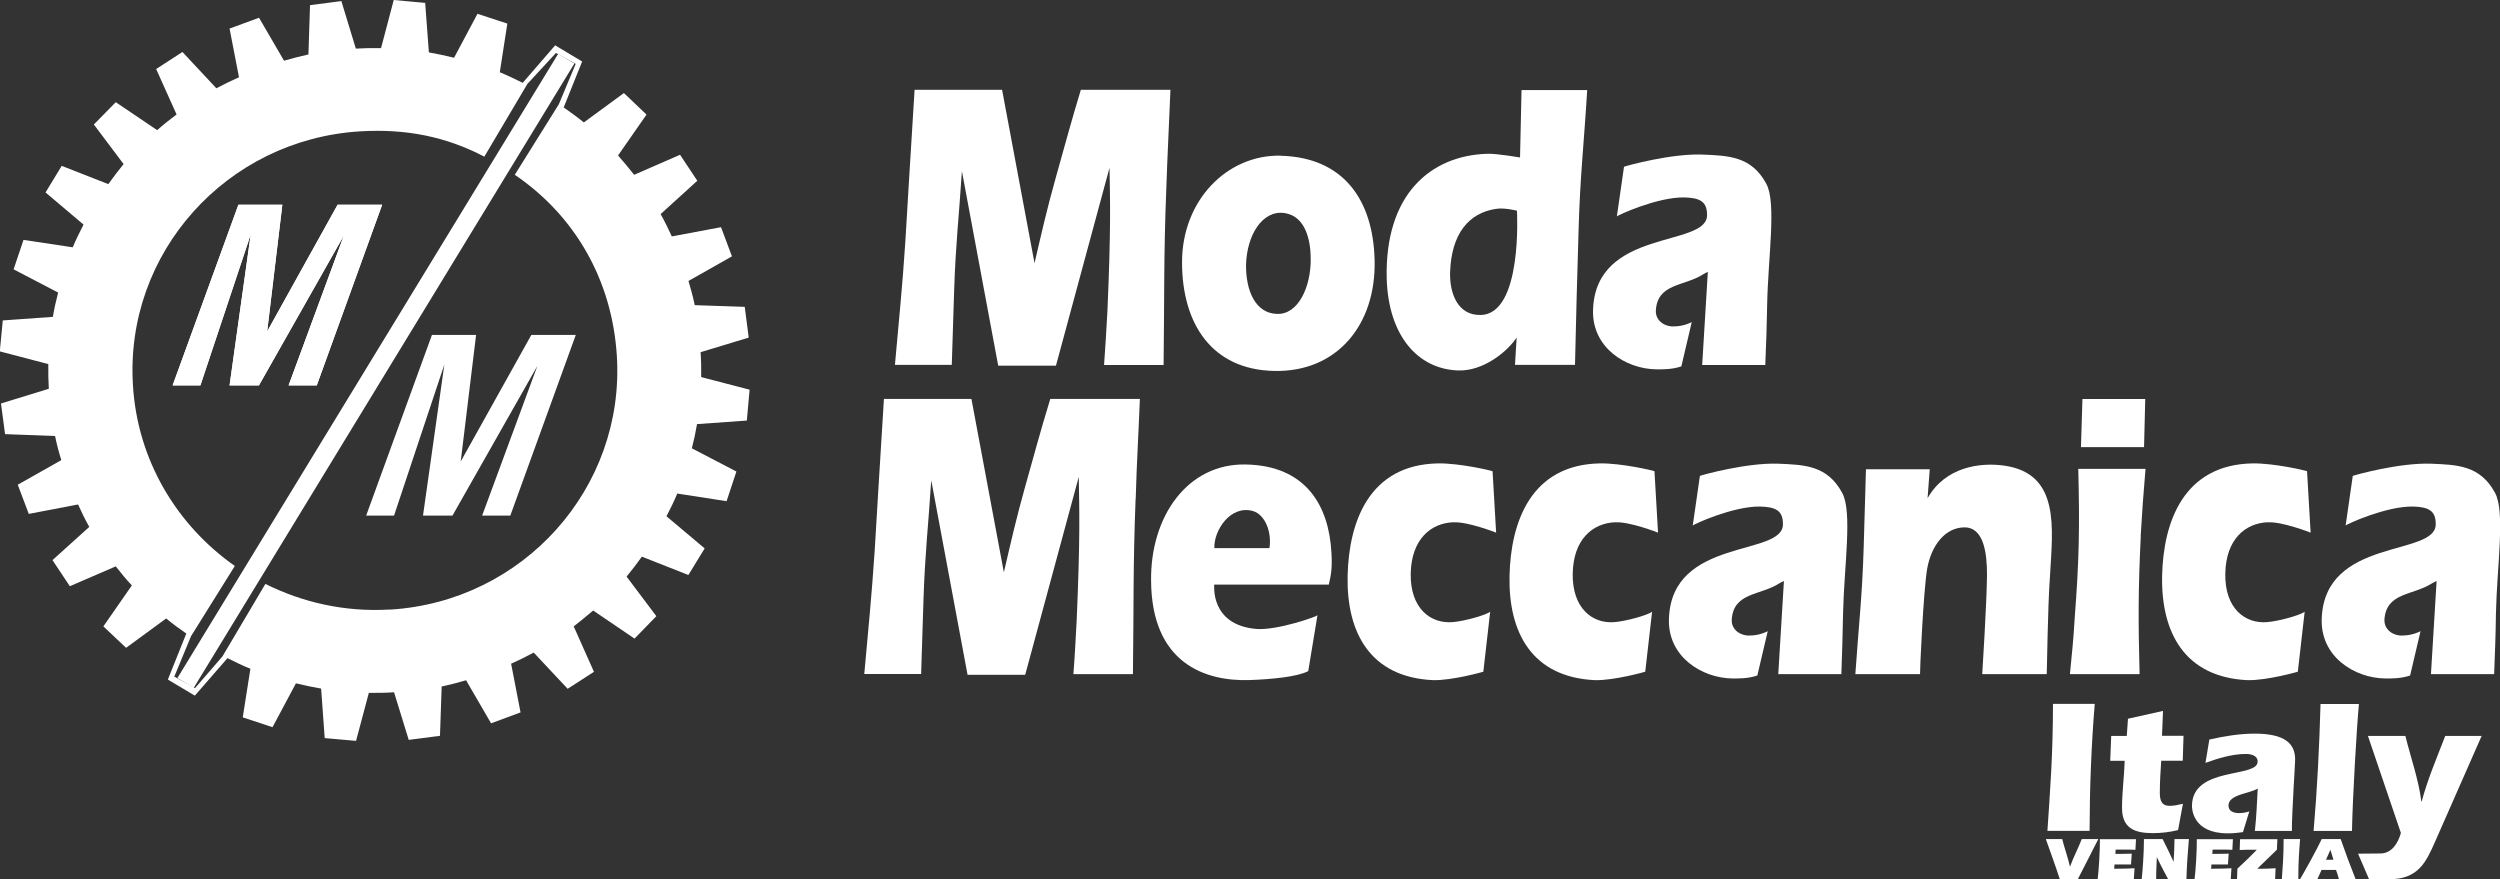 <?xml version="1.0" encoding="UTF-8"?>
<svg xmlns="http://www.w3.org/2000/svg" id="Livello_2" data-name="Livello 2" viewBox="0 0 252 88.63">
  <rect x="0" y="0" width="252" height="88.63" fill="#333333" stroke="none"/>
  <defs>
    <style>
      .cls-1 {
        fill: #fff;
      }
    </style>
  </defs>
  <g id="Livello_1-2" data-name="Livello 1">
    <g>
      <g>
        <polygon class="cls-1" points="26.1 38.85 23.14 38.85 25.27 23.64 20.2 38.85 17.4 38.85 24.03 20.64 28.46 20.64 26.93 33.41 34.03 20.64 38.52 20.64 31.93 38.85 29.09 38.85 34.66 23.74 26.1 38.85"></polygon>
        <path class="cls-1" d="M75.28,42.4l.28-3.12-4.88-1.27c.01-.85,0-1.68-.06-2.51l4.85-1.47-.4-3.1-5.04-.17c-.17-.82-.39-1.64-.63-2.44l4.38-2.48-1.1-2.94-4.96.93c-.35-.75-.71-1.51-1.13-2.25l3.7-3.36-1.74-2.62-4.63,2.02c-.51-.66-1.06-1.31-1.62-1.95l2.87-4.12-2.28-2.17-4.04,2.96c-.65-.53-1.33-1.02-2.03-1.51l1.86-4.63-2.72-1.63-3.27,3.78c-.76-.37-1.53-.75-2.31-1.07l.76-4.9-3.01-.99-2.36,4.43c-.83-.21-1.68-.38-2.54-.54l-.37-4.99-3.17-.29-1.28,4.85c-.86-.02-1.7,0-2.54.05L34.41.11l-3.16.41-.16,4.97c-.84.18-1.66.4-2.46.63l-2.52-4.33-2.97,1.09.95,4.91c-.77.34-1.53.71-2.28,1.11l-3.42-3.66-2.65,1.72,2.06,4.58c-.68.5-1.34,1.03-1.96,1.58l-4.17-2.82-2.21,2.25,3,3.99c-.54.66-1.05,1.33-1.54,2.02l-4.7-1.84-1.63,2.68,3.83,3.24c-.38.75-.76,1.5-1.09,2.29l-4.96-.75-1,2.97,4.49,2.34c-.21.81-.39,1.61-.53,2.45l-5.05.36-.3,3.12,4.89,1.28c-.01.85,0,1.67.05,2.49L.1,40.67l.41,3.09,5.04.19c.16.8.38,1.63.63,2.43l-4.39,2.48,1.11,2.94,4.97-.95c.35.77.71,1.53,1.13,2.26l-3.71,3.35,1.75,2.63,4.63-2c.51.66,1.04,1.3,1.62,1.92l-2.87,4.13,2.29,2.16,4.04-2.96c.65.54,1.34,1.05,2.03,1.52l-1.86,4.64,2.72,1.62,3.29-3.78c.75.37,1.51.76,2.31,1.07l-.77,4.9,3,.99,2.36-4.42c.84.21,1.69.38,2.54.53l.36,4.99,3.16.28,1.29-4.84c.85.01,1.7,0,2.54-.06l1.48,4.8,3.15-.41.17-4.97c.85-.18,1.65-.39,2.46-.63l2.52,4.34,2.97-1.1-.95-4.91c.77-.34,1.54-.72,2.28-1.12l3.42,3.65,2.65-1.71-2.04-4.58c.67-.52,1.31-1.05,1.96-1.6l4.17,2.83,2.2-2.26-3-3.99c.53-.64,1.05-1.32,1.54-2.01l4.69,1.85,1.64-2.68-3.85-3.24c.39-.74.76-1.5,1.09-2.29l4.97.77.99-2.99-4.49-2.34c.21-.8.38-1.61.52-2.44l5.05-.36ZM39.28,61.44c-4.51.27-8.78-.71-12.53-2.58l-4.33,7.31-2.76,3.19-2.09-1.16,1.69-4.08,4.41-7.07c-5.83-4.09-9.82-10.64-10.27-18.23-.83-13.32,9.43-24.76,22.9-25.58,4.65-.28,8.67.54,12.52,2.55l4.34-7.33,2.88-3.12,1.99,1.1-1.7,4.07-4.44,7.11c6,4.07,9.81,10.53,10.29,18.27.82,13.3-9.43,24.76-22.89,25.56"></path>
        <polygon class="cls-1" points="19.53 69.33 17.88 68.35 56.26 5.43 57.9 6.4 19.53 69.33"></polygon>
        <polygon class="cls-1" points="26.1 38.85 23.14 38.85 25.27 23.64 20.2 38.85 17.4 38.85 24.03 20.64 28.46 20.64 26.93 33.41 34.03 20.64 38.52 20.64 31.93 38.85 29.09 38.85 34.66 23.74 26.1 38.85"></polygon>
        <polygon class="cls-1" points="45.61 51.97 42.64 51.97 44.79 36.75 39.72 51.97 36.91 51.97 43.54 33.76 47.99 33.76 46.44 46.52 53.56 33.76 58.04 33.76 51.44 51.97 48.6 51.97 54.17 36.88 45.61 51.97"></polygon>
      </g>
      <g>
        <g>
          <path class="cls-1" d="M117.56,19.12c-.27,6.86-.18,10.81-.27,17.67h-6c.15-2.08.22-3.32.34-5.44.36-8.39.27-10.96.21-14.44l-5.4,19.95h-5.82l-3.66-19.61c-.3,4.66-.63,7.35-.78,11.97-.09,2.94-.15,4.62-.24,7.56h-5.73c.42-4.8.73-7.56,1.05-12.45.06-1.19.57-9.39.93-15.28h8.82l3.27,17.48c.78-3.35,1.23-5.36,2.16-8.69.96-3.39,1.5-5.47,2.51-8.79h9.03c-.15,3.84-.29,6.19-.42,10.06"></path>
          <path class="cls-1" d="M177.94,36.79h-6.36l.57-9.39c-.18.1-.29.14-.47.25-1.92,1.23-4.6.89-4.77,3.64-.06,1.13,1.05,1.69,1.86,1.61.93,0,1.74-.41,1.76-.44l-1.05,4.47c-.96.33-1.95.3-2.52.3-3.09-.04-6.53-2.2-6.38-6.04.3-8.2,11.42-6.23,11.49-9.47.03-1.45-.78-1.78-2.31-1.82-2.7-.04-6.69,1.79-6.78,1.91l.72-5c.27-.11,4.73-1.34,7.86-1.23,2.64.11,4.98.15,6.48,2.94,1.05,1.9.18,7.45.09,12.15-.04,2.34-.09,3.73-.19,6.11"></path>
          <path class="cls-1" d="M129.08,15.69c-5.35-.11-9.96,4.47-9.93,10.81.02,6.16,3.02,10.77,9.29,10.89,6.33.14,10.29-4.66,10.12-11.18-.15-6.11-3.18-10.36-9.48-10.51M128.69,31.64c-2.1-.07-3.12-2.27-3.09-4.96.09-3.01,1.65-5.5,3.85-5.21,2.19.3,2.67,2.84,2.67,4.62.03,2.8-1.25,5.66-3.42,5.55"></path>
          <path class="cls-1" d="M153.37,9.09l-.15,6.78c-.06,0-2.4-.41-3.3-.37-5.73.18-10.35,4.1-10.14,12.6.18,5.77,3.15,9.09,7.17,9.24,2.52.11,4.98-1.87,5.93-3.32l-.17,2.76h6.05c.11-5.21.21-8.27.36-13.54.15-5.51.54-8.68.87-14.16h-6.63ZM149.23,31.75c-2.28.04-3.12-2.16-3.06-4.29.12-3.94,1.92-5.99,4.59-6.4.8-.15,2.06.15,2.15.18,0,.04.6,10.48-3.69,10.51"></path>
          <g>
            <path class="cls-1" d="M114.47,50.28c-.27,6.86-.18,10.81-.27,17.67h-6c.16-2.08.21-3.32.33-5.44.36-8.39.27-10.96.21-14.44l-5.4,19.95h-5.81l-3.66-19.61c-.3,4.66-.63,7.35-.78,11.97-.1,2.94-.15,4.62-.24,7.56h-5.73c.43-4.8.72-7.56,1.05-12.45.06-1.19.57-9.39.93-15.28h8.82l3.27,17.48c.78-3.35,1.23-5.36,2.16-8.69.96-3.39,1.5-5.47,2.52-8.79h9.03c-.15,3.84-.31,6.19-.42,10.06"></path>
            <path class="cls-1" d="M146.53,52.64c-2.31.08-4.26,1.72-4.33,5.18-.06,3.51,2.01,5.07,4.21,4.89,1.16-.08,3.42-.72,3.8-1.05l-.69,6.05s-3.09.89-5.07.85c-6.32-.3-8.73-4.77-8.61-10.51.12-5.48,2.19-11.22,9.12-11.34,2.16-.03,5.36.72,5.49.79l.36,6.19c-.1-.04-2.88-1.12-4.29-1.04"></path>
            <path class="cls-1" d="M162.85,52.64c-2.31.08-4.26,1.72-4.32,5.18-.06,3.51,2.01,5.07,4.19,4.89,1.17-.08,3.42-.72,3.81-1.05l-.69,6.05s-3.09.89-5.07.85c-6.33-.3-8.73-4.77-8.61-10.51.12-5.48,2.19-11.22,9.12-11.34,2.16-.03,5.38.72,5.49.79l.36,6.19c-.09-.04-2.88-1.12-4.29-1.04"></path>
            <path class="cls-1" d="M185.62,67.95h-6.37l.57-9.39c-.18.1-.31.14-.48.25-1.92,1.23-4.6.89-4.78,3.64-.06,1.13,1.05,1.69,1.86,1.61.93,0,1.74-.41,1.77-.44l-1.05,4.47c-.95.33-1.95.3-2.52.3-3.08-.04-6.54-2.2-6.39-6.04.29-8.2,11.43-6.23,11.49-9.47.03-1.45-.78-1.78-2.31-1.82-2.71-.04-6.69,1.79-6.78,1.91l.72-5c.27-.11,4.74-1.34,7.87-1.23,2.63.11,4.97.15,6.47,2.94,1.06,1.9.19,7.45.09,12.15-.04,2.34-.09,3.73-.17,6.11"></path>
            <path class="cls-1" d="M215.79,54.05c-.26,5.37-.26,8.5-.12,13.9h-7.02c.21-2.2.36-3.5.48-5.66.45-5.82.51-9.21.36-15.03h6.78c-.22,2.61-.34,4.18-.49,6.79"></path>
            <polygon class="cls-1" points="216.12 45.07 209.76 45.07 209.91 40.22 216.24 40.22 216.12 45.07"></polygon>
            <path class="cls-1" d="M206.32,67.95h-6.51s.45-7.05.48-9.99c0-2.16-.3-4.84-2.31-4.8-1.92.03-3.3,1.82-3.72,4.16-.39,2.28-.75,10.55-.72,10.63h-6.52c.34-4.95.69-7.79.84-12.78.09-3.06.15-4.81.23-7.87h6.43l-.22,2.92c1.8-3.18,5.31-3.62,7.69-3.29,5.7.78,4.92,6.3,4.65,11.11-.24,3.32-.3,9.73-.33,9.92"></path>
            <path class="cls-1" d="M228.63,52.64c-2.31.08-4.26,1.72-4.32,5.18-.07,3.51,2,5.07,4.2,4.89,1.17-.08,3.42-.72,3.8-1.05l-.69,6.05s-3.09.89-5.07.85c-6.32-.3-8.72-4.77-8.61-10.51.12-5.48,2.19-11.22,9.12-11.34,2.16-.03,5.37.72,5.49.79l.36,6.19c-.09-.04-2.88-1.12-4.29-1.04"></path>
            <path class="cls-1" d="M251.4,67.95h-6.36l.57-9.39c-.18.1-.3.14-.48.25-1.92,1.23-4.59.89-4.78,3.64-.05,1.13,1.06,1.69,1.86,1.61.94,0,1.75-.41,1.78-.44l-1.05,4.47c-.96.33-1.95.3-2.52.3-3.09-.04-6.54-2.2-6.39-6.04.3-8.2,11.43-6.23,11.49-9.47.03-1.45-.78-1.78-2.31-1.82-2.7-.04-6.69,1.79-6.77,1.91l.72-5c.27-.11,4.74-1.34,7.86-1.23,2.64.11,4.98.15,6.48,2.94,1.05,1.9.19,7.45.09,12.15-.03,2.34-.09,3.73-.18,6.11"></path>
            <path class="cls-1" d="M134.21,55.73c-.25-4.78-2.59-8.8-8.64-8.91-5.85-.12-9.63,5.22-9.54,11.74.06,8.31,5.46,10.13,9.9,9.99,2.35-.08,4.86-.34,5.94-.9l.93-5.63c-.12.15-4.05,1.53-6.15,1.38-4.71-.4-4.24-4.43-4.26-4.47h11.55c.24-.97.36-1.75.27-3.2M127.96,55.25h-5.55c-.08-1.76,1.62-4.4,3.91-3.73,1.22.38,1.89,2.13,1.64,3.73"></path>
          </g>
        </g>
        <g>
          <path class="cls-1" d="M206.38,83.75c.25-3.78.56-7.58.56-12.8h4.21c-.35,4.26-.51,8.54-.52,12.8h-4.25Z"></path>
          <path class="cls-1" d="M217.85,76.69c-.06,1.07-.14,1.96-.14,3.22,0,.73.16,1.32.97,1.32.47,0,.91-.1,1.36-.21l-.49,2.65c-.83.21-1.69.31-2.54.31-1.86,0-3.11-.5-3.11-2.55,0-1.52.21-3.03.27-4.74h-1.46l.1-2.51h1.57l.12-1.73,3.53-.79-.1,2.51h2.17l-.08,2.51h-2.19Z"></path>
          <path class="cls-1" d="M222.69,74.55c1.53-.35,3.09-.6,4.58-.6,3.07,0,4.08,1.02,4.08,2.61,0,.48-.33,5.28-.33,7.2h-3.73c.16-1.42.21-2.86.29-4.28-.72.5-2.95.58-2.95,1.71,0,.6.54.77,1.07.77.35,0,.7-.06,1.03-.17l-.64,2.09c-.52.08-1.03.12-1.55.12-3.55,0-3.59-2.53-3.59-2.74,0-4.05,6.62-2.8,6.62-4.49,0-.63-.68-.77-1.2-.77-1.36,0-2.8.44-4.06.9l.39-2.34Z"></path>
          <path class="cls-1" d="M237.78,70.96c-.21,2.15-.64,9.44-.7,12.8h-3.87c.37-4.26.58-8.52.7-12.8h3.86Z"></path>
          <path class="cls-1" d="M238.69,74.18h3.77c.56,2.24,1.34,4.43,1.61,6.6h.04c.58-2.19,1.51-4.37,2.37-6.6h3.67l-4.68,10.63c-.91,2.05-1.67,3.82-4.66,3.82-.22,0-2.01-.01-2.01-.01l-1.11-2.57s2.13-.02,2.24-.02c1.17,0,1.79-1.04,2.08-2.07l-3.32-9.77Z"></path>
          <path class="cls-1" d="M209.43,88.63h-1.8c-.44-1.36-.93-2.7-1.41-4.05h1.65c.24.94.57,1.85.78,2.77h.01c.34-.94.82-1.83,1.18-2.77h1.67l-2.07,4.05Z"></path>
          <path class="cls-1" d="M215.27,85.66c-.39-.02-.77-.02-1.16-.02h-.85l-.03.43h.63c.34,0,.68-.02,1.02-.02l-.07,1.09h-1.67l-.03.43c1.02,0,1.48-.02,2.05-.05l-.07,1.12h-3.65c.11-.75.25-3.01.23-4.05h3.64l-.06,1.09Z"></path>
          <path class="cls-1" d="M215.88,88.63c.09-.76.23-2.58.23-4.05h1.88c.39.76.76,1.53,1.1,2.27h.01c.05-.74.08-1.5.09-2.27h1.45c-.12,1.35-.21,2.7-.25,4.05h-1.84c-.39-.74-.8-1.49-1.13-2.22h-.01c-.01.39-.07,1.15-.07,2.22h-1.46Z"></path>
          <path class="cls-1" d="M225.04,85.66c-.39-.02-.77-.02-1.16-.02h-.85l-.03.43h.63c.34,0,.68-.02,1.02-.02l-.07,1.09h-1.67l-.03.43c1.02,0,1.48-.02,2.05-.05l-.07,1.12h-3.65c.11-.75.25-3.01.23-4.05h3.64l-.06,1.09Z"></path>
          <path class="cls-1" d="M227.53,87.57h.38c.49,0,.98-.02,1.47-.05l-.05,1.11h-3.84l.04-1.07c.67-.63,1.34-1.25,1.96-1.91h-.86c-.25,0-.5.01-.87.03l.04-1.09h3.76l-.05,1.06-1.99,1.93Z"></path>
          <path class="cls-1" d="M230.01,88.63c.08-1.17.18-2.28.18-4.05h1.66c-.1,1.32-.18,2.23-.18,4.05h-1.67Z"></path>
          <path class="cls-1" d="M234.01,87.69l-.42.94h-1.75c.52-.87,1.65-2.92,2.19-4.05h1.91c.47,1.36.98,2.72,1.51,4.05h-1.68c-.08-.32-.19-.63-.3-.94h-1.46ZM235.21,86.66l-.3-.99h-.01s-.44.99-.44.99h.76Z"></path>
        </g>
      </g>
    </g>
  </g>
</svg>
